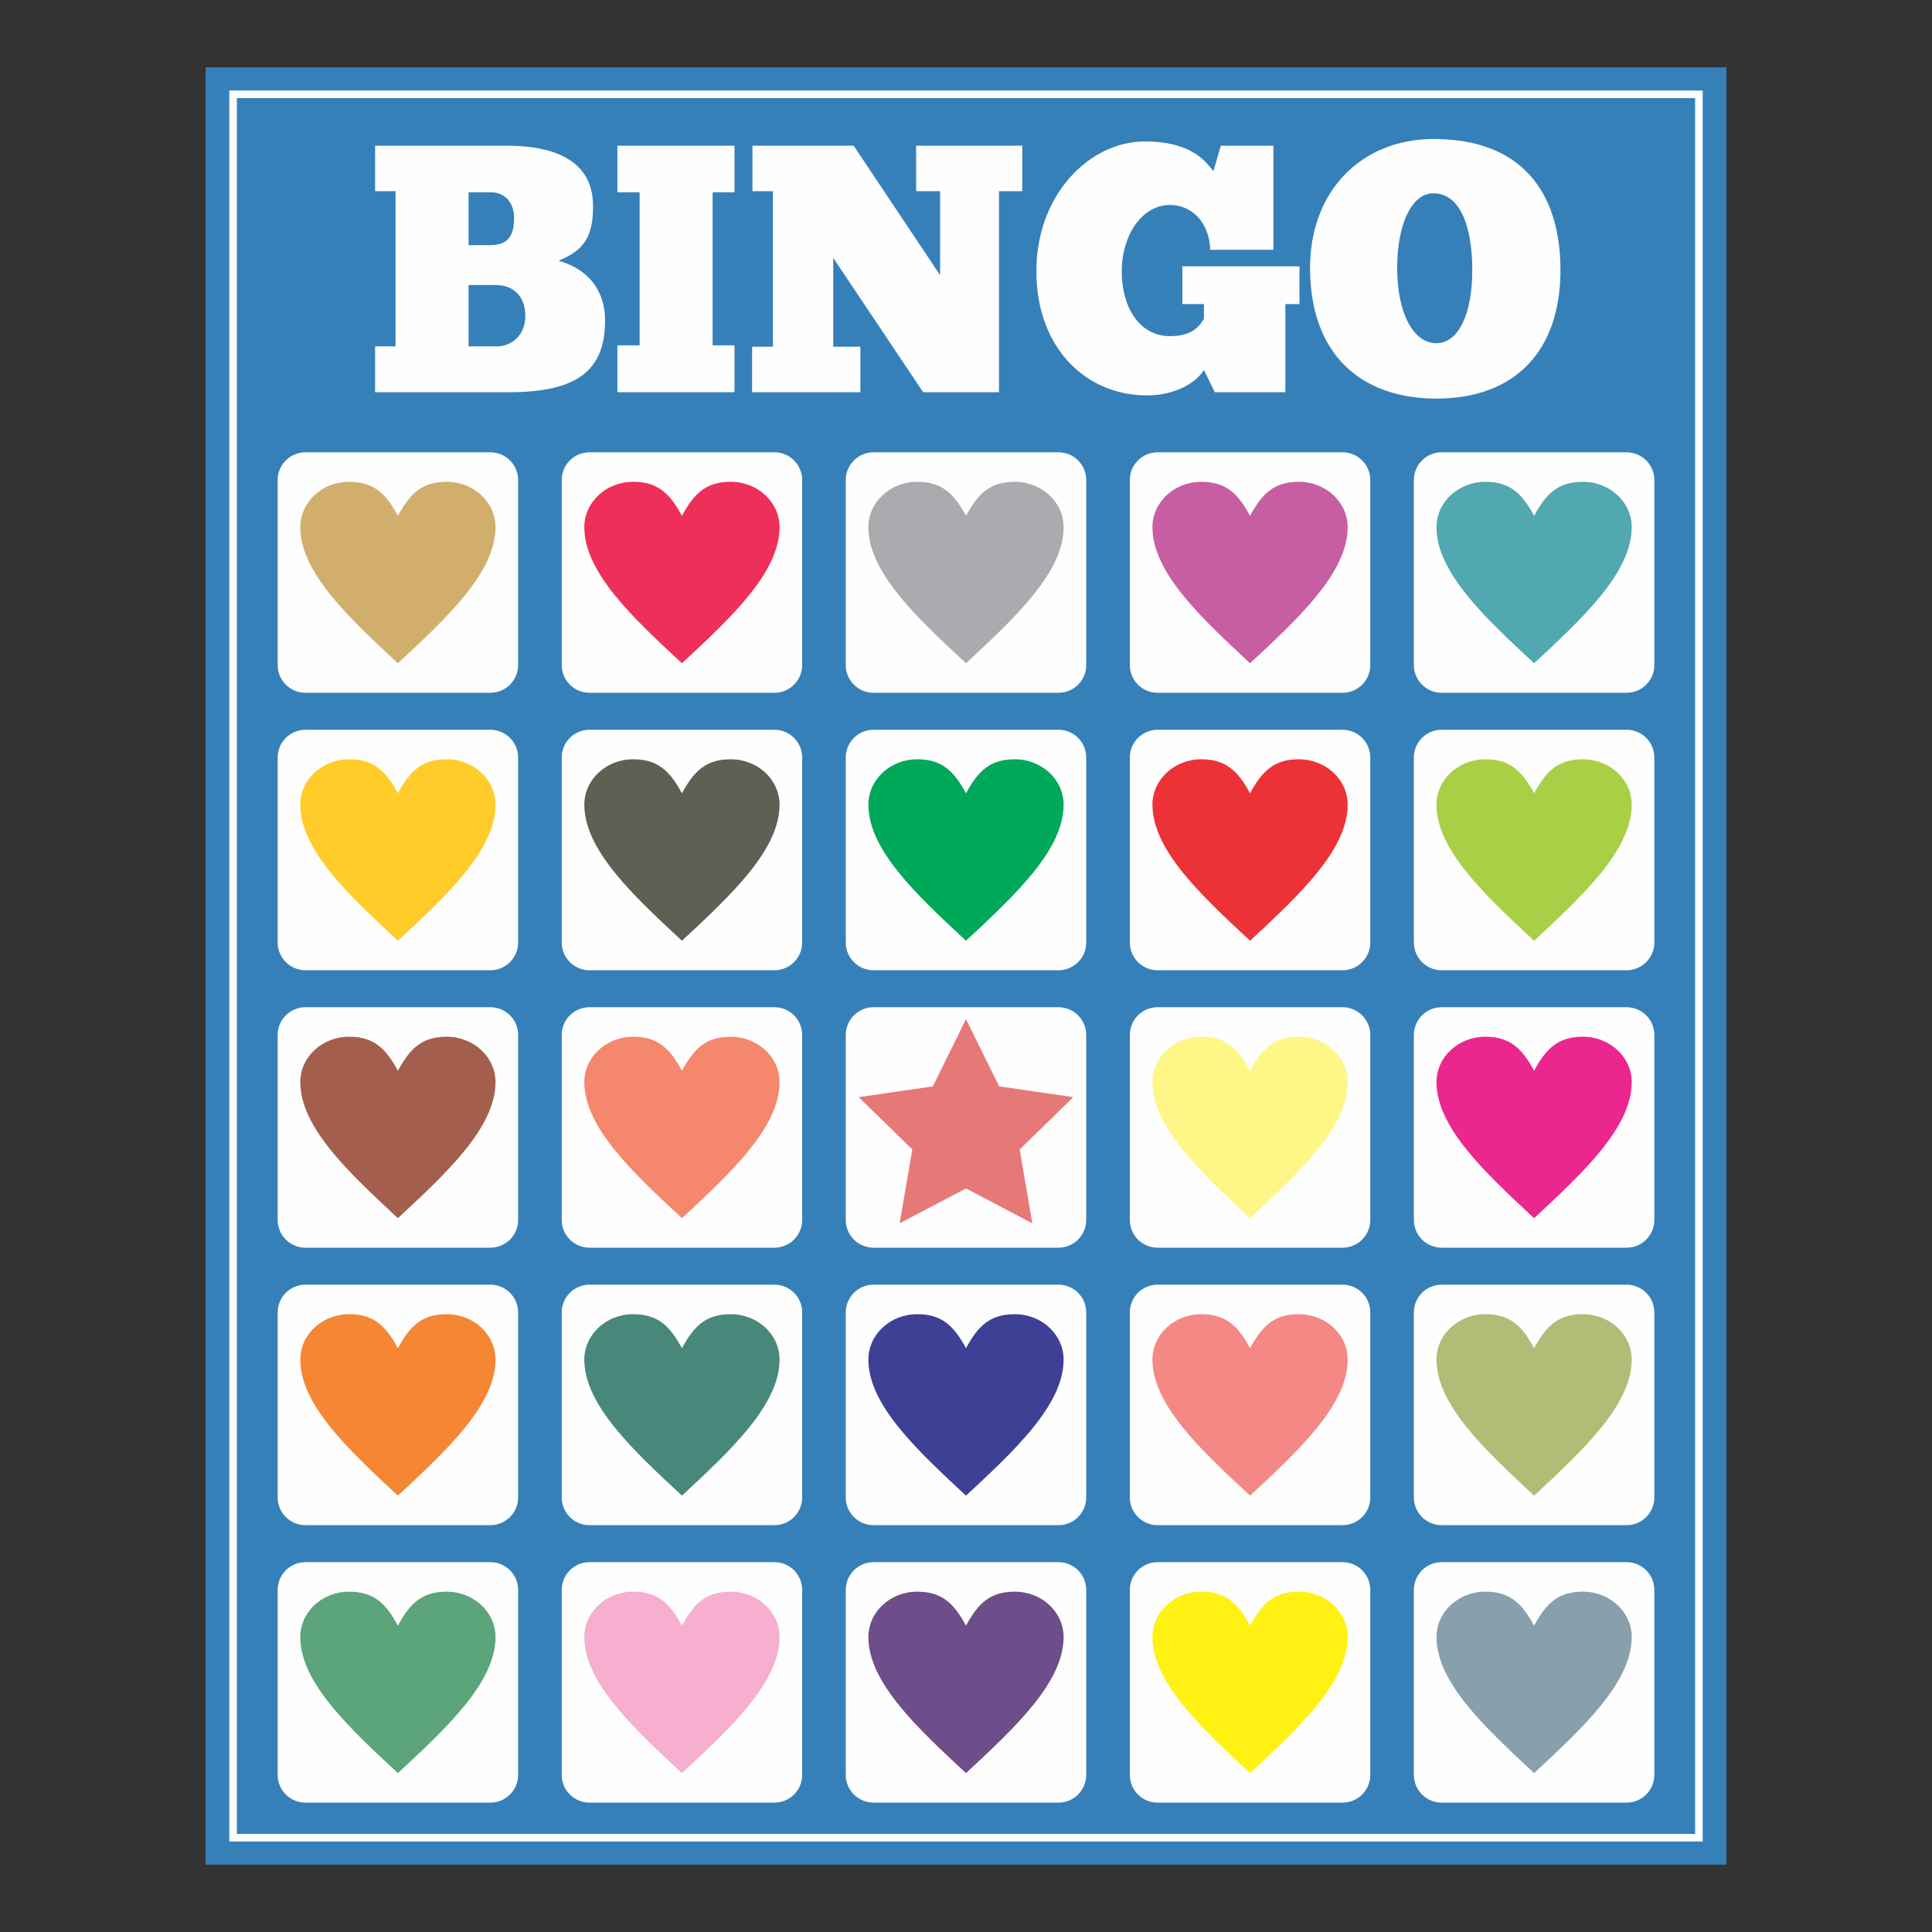 <?xml version="1.0" encoding="UTF-8"?>
<!DOCTYPE svg PUBLIC "-//W3C//DTD SVG 1.1//EN" "http://www.w3.org/Graphics/SVG/1.1/DTD/svg11.dtd">
<!-- Creator: CorelDRAW 2018 (64-Bit) -->
<svg xmlns="http://www.w3.org/2000/svg" xml:space="preserve" width="3.413in" height="3.413in" version="1.1" style="shape-rendering:geometricPrecision; text-rendering:geometricPrecision; image-rendering:optimizeQuality; fill-rule:evenodd; clip-rule:evenodd"
viewBox="0 0 3413.33 3413.33"
 xmlns:xlink="http://www.w3.org/1999/xlink">
 <rect x="0" y="0" width="3413.33" height="3413.33" fill="#333333" stroke="none"/>
 <defs>
  <style type="text/css">
   <![CDATA[
    .str0 {stroke:#FEFEFE;stroke-width:13.39;stroke-miterlimit:10}
    .fil0 {fill:none}
    .fil31 {fill:none;fill-rule:nonzero}
    .fil5 {fill:#FEFEFE;fill-rule:nonzero}
    .fil28 {fill:#A9ABAE;fill-rule:nonzero}
    .fil9 {fill:#605F54;fill-rule:nonzero}
    .fil16 {fill:#FFF688;fill-rule:nonzero}
    .fil25 {fill:#FFF212;fill-rule:nonzero}
    .fil7 {fill:#D2AE6D;fill-rule:nonzero}
    .fil12 {fill:#FFCC29;fill-rule:nonzero}
    .fil3 {fill:#FBB24A;fill-rule:nonzero}
    .fil26 {fill:#F6AFCE;fill-rule:nonzero}
    .fil2 {fill:#F79534;fill-rule:nonzero}
    .fil17 {fill:#F48884;fill-rule:nonzero}
    .fil14 {fill:#F5886C;fill-rule:nonzero}
    .fil30 {fill:#A45E4D;fill-rule:nonzero}
    .fil18 {fill:#F58634;fill-rule:nonzero}
    .fil29 {fill:#EC268F;fill-rule:nonzero}
    .fil23 {fill:#ED2F59;fill-rule:nonzero}
    .fil20 {fill:#ED3237;fill-rule:nonzero}
    .fil6 {fill:#E67877;fill-rule:nonzero}
    .fil24 {fill:#889FAC;fill-rule:nonzero}
    .fil11 {fill:#AFBD77;fill-rule:nonzero}
    .fil13 {fill:#C75EA3;fill-rule:nonzero}
    .fil8 {fill:#A8CF45;fill-rule:nonzero}
    .fil22 {fill:#51A8B1;fill-rule:nonzero}
    .fil21 {fill:#48887B;fill-rule:nonzero}
    .fil27 {fill:#5CA47A;fill-rule:nonzero}
    .fil19 {fill:#6E4D8B;fill-rule:nonzero}
    .fil1 {fill:#547F59;fill-rule:nonzero}
    .fil4 {fill:#3680B9;fill-rule:nonzero}
    .fil15 {fill:#00A859;fill-rule:nonzero}
    .fil10 {fill:#3E4095;fill-rule:nonzero}
   ]]>
  </style>
 </defs>
 <g id="Layer_x0020_1">
  <rect class="fil0" x="-0" y="-0" width="3413.33" height="3413.33"/>
  <g id="_1875240113456">
   <g>
    <path class="fil1" d="M2648.41 1634.07c75.77,-145.44 65.37,-272.34 -92.29,-401.48 -102.87,-84.27 -198.72,-2.1 -274.5,143.33 -75.81,145.47 -116.93,280.52 -26.69,378.26 103.63,112.23 317.67,25.35 393.48,-120.11z"/>
    <path class="fil2" d="M2784.38 225.2c-37.3,-74.84 -229.43,-54.83 -429.13,44.69 -199.7,99.52 -331.36,240.85 -294.08,315.69 5.14,10.31 24.72,49.61 29.87,59.92 37.28,74.83 229.43,54.83 429.13,-44.69 199.7,-99.53 331.35,-240.87 294.07,-315.7 -5.13,-10.31 -24.71,-49.61 -29.85,-59.91z"/>
    <path class="fil3" d="M2784.38 225.2c37.29,74.83 -94.37,216.17 -294.08,315.69 -199.7,99.53 -391.82,119.53 -429.13,44.69 -37.28,-74.83 94.38,-216.17 294.08,-315.69 199.7,-99.52 391.83,-119.53 429.13,-44.69z"/>
    <path class="fil2" d="M2731.33 251.65c28.35,56.89 -86.78,171.85 -257.2,256.78 -170.42,84.91 -331.57,107.63 -359.92,50.74 -28.35,-56.91 86.82,-171.89 257.22,-256.8 170.41,-84.93 331.54,-107.63 359.89,-50.72z"/>
    <path class="fil2" d="M976.8 762.28c-36.17,52.29 -192.42,6.88 -349,-101.43 -156.59,-108.33 -254.22,-238.52 -218.04,-290.79 36.16,-52.3 192.42,-6.87 349.01,101.44 156.6,108.31 254.21,238.48 218.04,290.78z"/>
    <path class="fil2" d="M1836.53 1137.27c47.58,-68.78 -62.62,-227.41 -246.14,-354.35 -183.49,-126.92 -370.81,-174.06 -418.37,-105.31 -6.55,9.48 -31.54,45.59 -38.09,55.06 -47.56,68.76 62.65,227.41 246.14,354.33 183.52,126.94 370.84,174.08 418.39,105.31 6.56,-9.46 31.54,-45.58 38.07,-55.05z"/>
    <path class="fil3" d="M1836.53 1137.27c-47.56,68.78 -234.88,21.62 -418.39,-105.31 -183.5,-126.92 -293.69,-285.57 -246.13,-354.35 47.56,-68.74 234.88,-21.61 418.37,105.31 183.52,126.93 293.72,285.56 246.14,354.35z"/>
    <path class="fil2" d="M1787.79 1103.56c-36.17,52.28 -192.41,6.87 -349.01,-101.44 -156.58,-108.31 -254.21,-238.53 -218.04,-290.79 36.16,-52.29 192.42,-6.85 349,101.45 156.6,108.31 254.22,238.48 218.05,290.78z"/>
    <polygon class="fil4" points="363.25,3294.37 3050.08,3294.37 3050.08,118.95 363.25,118.95 "/>
    <path class="fil5" d="M915.4 1174.93c0,27.08 -21.96,49.02 -49.02,49.02l-326.81 0c-27.07,0 -49.01,-21.94 -49.01,-49.02l0 -326.8c0,-27.08 21.94,-49.04 49.01,-49.04l326.81 0c27.07,0 49.02,21.96 49.02,49.04l0 326.8z"/>
    <path class="fil5" d="M1417.23 1174.93c0,27.08 -21.93,49.02 -49.01,49.02l-326.81 0c-27.07,0 -49.01,-21.94 -49.01,-49.02l0 -326.8c0,-27.08 21.94,-49.04 49.01,-49.04l326.81 0c27.08,0 49.01,21.96 49.01,49.04l0 326.8z"/>
    <path class="fil5" d="M1919.07 1174.93c0,27.08 -21.93,49.02 -49.01,49.02l-326.81 0c-27.07,0 -49.02,-21.94 -49.02,-49.02l0 -326.8c0,-27.08 21.96,-49.04 49.02,-49.04l326.81 0c27.08,0 49.01,21.96 49.01,49.04l0 326.8z"/>
    <path class="fil5" d="M2420.93 1174.93c0,27.08 -21.94,49.02 -49.01,49.02l-326.81 0c-27.08,0 -49.01,-21.94 -49.01,-49.02l0 -326.8c0,-27.08 21.93,-49.04 49.01,-49.04l326.81 0c27.07,0 49.01,21.96 49.01,49.04l0 326.8z"/>
    <path class="fil5" d="M2922.78 1174.93c0,27.08 -21.95,49.02 -49.02,49.02l-326.81 0c-27.08,0 -49.02,-21.94 -49.02,-49.02l0 -326.8c0,-27.08 21.94,-49.04 49.02,-49.04l326.81 0c27.07,0 49.02,21.96 49.02,49.04l0 326.8z"/>
    <path class="fil5" d="M915.4 1665.14c0,27.07 -21.96,49.02 -49.02,49.02l-326.81 0c-27.07,0 -49.01,-21.96 -49.01,-49.02l0 -326.8c0,-27.09 21.94,-49.02 49.01,-49.02l326.81 0c27.07,0 49.02,21.93 49.02,49.02l0 326.8z"/>
    <path class="fil5" d="M1417.23 1665.14c0,27.07 -21.93,49.02 -49.01,49.02l-326.81 0c-27.07,0 -49.01,-21.96 -49.01,-49.02l0 -326.8c0,-27.09 21.94,-49.02 49.01,-49.02l326.81 0c27.08,0 49.01,21.93 49.01,49.02l0 326.8z"/>
    <path class="fil5" d="M1919.07 1665.14c0,27.07 -21.93,49.02 -49.01,49.02l-326.81 0c-27.07,0 -49.02,-21.96 -49.02,-49.02l0 -326.8c0,-27.09 21.96,-49.02 49.02,-49.02l326.81 0c27.08,0 49.01,21.93 49.01,49.02l0 326.8z"/>
    <path class="fil5" d="M2420.93 1665.14c0,27.07 -21.94,49.02 -49.01,49.02l-326.81 0c-27.08,0 -49.01,-21.96 -49.01,-49.02l0 -326.8c0,-27.09 21.93,-49.02 49.01,-49.02l326.81 0c27.07,0 49.01,21.93 49.01,49.02l0 326.8z"/>
    <path class="fil5" d="M2922.78 1665.14c0,27.07 -21.95,49.02 -49.02,49.02l-326.81 0c-27.08,0 -49.02,-21.96 -49.02,-49.02l0 -326.8c0,-27.09 21.94,-49.02 49.02,-49.02l326.81 0c27.07,0 49.02,21.93 49.02,49.02l0 326.8z"/>
    <path class="fil5" d="M915.4 2155.33c0,27.08 -21.96,49.02 -49.02,49.02l-326.81 0c-27.07,0 -49.01,-21.94 -49.01,-49.02l0 -326.8c0,-27.09 21.94,-49.04 49.01,-49.04l326.81 0c27.07,0 49.02,21.94 49.02,49.04l0 326.8z"/>
    <path class="fil5" d="M1417.23 2155.33c0,27.08 -21.93,49.02 -49.01,49.02l-326.81 0c-27.07,0 -49.01,-21.94 -49.01,-49.02l0 -326.8c0,-27.09 21.94,-49.04 49.01,-49.04l326.81 0c27.08,0 49.01,21.94 49.01,49.04l0 326.8z"/>
    <path class="fil5" d="M1919.07 2155.33c0,27.08 -21.93,49.02 -49.01,49.02l-326.81 0c-27.07,0 -49.02,-21.94 -49.02,-49.02l0 -326.8c0,-27.09 21.96,-49.04 49.02,-49.04l326.81 0c27.08,0 49.01,21.94 49.01,49.04l0 326.8z"/>
    <path class="fil5" d="M2420.93 2155.33c0,27.08 -21.94,49.02 -49.01,49.02l-326.81 0c-27.08,0 -49.01,-21.94 -49.01,-49.02l0 -326.8c0,-27.09 21.93,-49.04 49.01,-49.04l326.81 0c27.07,0 49.01,21.94 49.01,49.04l0 326.8z"/>
    <path class="fil5" d="M2922.78 2155.33c0,27.08 -21.95,49.02 -49.02,49.02l-326.81 0c-27.08,0 -49.02,-21.94 -49.02,-49.02l0 -326.8c0,-27.09 21.94,-49.04 49.02,-49.04l326.81 0c27.07,0 49.02,21.94 49.02,49.04l0 326.8z"/>
    <path class="fil5" d="M915.4 2645.53c0,27.09 -21.96,49.02 -49.02,49.02l-326.81 0c-27.07,0 -49.01,-21.93 -49.01,-49.02l0 -326.8c0,-27.07 21.94,-49.02 49.01,-49.02l326.81 0c27.07,0 49.02,21.95 49.02,49.02l0 326.8z"/>
    <path class="fil5" d="M1417.23 2645.53c0,27.09 -21.93,49.02 -49.01,49.02l-326.81 0c-27.07,0 -49.01,-21.93 -49.01,-49.02l0 -326.8c0,-27.07 21.94,-49.02 49.01,-49.02l326.81 0c27.08,0 49.01,21.95 49.01,49.02l0 326.8z"/>
    <path class="fil5" d="M1919.07 2645.53c0,27.09 -21.93,49.02 -49.01,49.02l-326.81 0c-27.07,0 -49.02,-21.93 -49.02,-49.02l0 -326.8c0,-27.07 21.96,-49.02 49.02,-49.02l326.81 0c27.08,0 49.01,21.95 49.01,49.02l0 326.8z"/>
    <path class="fil5" d="M2420.93 2645.53c0,27.09 -21.94,49.02 -49.01,49.02l-326.81 0c-27.08,0 -49.01,-21.93 -49.01,-49.02l0 -326.8c0,-27.07 21.93,-49.02 49.01,-49.02l326.81 0c27.07,0 49.01,21.95 49.01,49.02l0 326.8z"/>
    <path class="fil5" d="M2922.78 2645.53c0,27.09 -21.95,49.02 -49.02,49.02l-326.81 0c-27.08,0 -49.02,-21.93 -49.02,-49.02l0 -326.8c0,-27.07 21.94,-49.02 49.02,-49.02l326.81 0c27.07,0 49.02,21.95 49.02,49.02l0 326.8z"/>
    <path class="fil5" d="M915.4 3135.74c0,27.08 -21.96,49.02 -49.02,49.02l-326.81 0c-27.07,0 -49.01,-21.94 -49.01,-49.02l0 -326.8c0,-27.08 21.94,-49.02 49.01,-49.02l326.81 0c27.07,0 49.02,21.94 49.02,49.02l0 326.8z"/>
    <path class="fil5" d="M1417.23 3135.74c0,27.08 -21.93,49.02 -49.01,49.02l-326.81 0c-27.07,0 -49.01,-21.94 -49.01,-49.02l0 -326.8c0,-27.08 21.94,-49.02 49.01,-49.02l326.81 0c27.08,0 49.01,21.94 49.01,49.02l0 326.8z"/>
    <path class="fil5" d="M1919.07 3135.74c0,27.08 -21.93,49.02 -49.01,49.02l-326.81 0c-27.07,0 -49.02,-21.94 -49.02,-49.02l0 -326.8c0,-27.08 21.96,-49.02 49.02,-49.02l326.81 0c27.08,0 49.01,21.94 49.01,49.02l0 326.8z"/>
    <path class="fil5" d="M2420.93 3135.74c0,27.08 -21.94,49.02 -49.01,49.02l-326.81 0c-27.08,0 -49.01,-21.94 -49.01,-49.02l0 -326.8c0,-27.08 21.93,-49.02 49.01,-49.02l326.81 0c27.07,0 49.01,21.94 49.01,49.02l0 326.8z"/>
    <path class="fil5" d="M2922.78 3135.74c0,27.08 -21.95,49.02 -49.02,49.02l-326.81 0c-27.08,0 -49.02,-21.94 -49.02,-49.02l0 -326.8c0,-27.08 21.94,-49.02 49.02,-49.02l326.81 0c27.07,0 49.02,21.94 49.02,49.02l0 326.8z"/>
    <path class="fil5" d="M662.71 692.98l236.78 0c120.26,0 169.48,-38.63 169.48,-126.49 0,-60.44 -37.39,-93.46 -82.25,-105.93 46.73,-18.69 61.06,-44.24 61.06,-96.58 0,-67.91 -49.22,-106.54 -152.66,-106.54l-232.41 0 0 80.38 36.14 0 0 274.16 -36.14 0 0 81zm165.12 -353.3l39.26 0c23.68,0 41.13,16.83 41.13,45.49 0,29.91 -9.35,47.98 -42.37,47.98l-38.01 0 0 -93.47zm0 272.3l0 -108.42 47.98 0c34.27,0 52.34,23.05 52.34,54.83 0,33.65 -24.3,53.59 -50.47,53.59l-49.85 0zm262.94 -354.54l0 82.24 39.26 0 0 270.43 -39.26 0 0 82.87 206.87 0 0 -82.87 -38.63 0 0 -270.43 38.63 0 0 -82.24 -206.87 0zm715.31 80.38l0 -80.38 -187.55 0 0 80.38 42.37 0 0 148.3 -152.66 -228.67 -178.83 0 0 80.38 36.14 0 0 274.78 -36.76 0 0 80.38 191.29 0 0 -80.38 -47.98 0 0 -157.02 158.89 237.4 133.97 0 0 -355.16 41.12 0zm340.21 355.16l124.62 0 0 -155.78 24.92 0 0 -66.67 -206.87 0 0 66.67 38.01 0 0 26.17c-9.35,16.2 -24.3,30.53 -59.81,30.53 -54.21,0 -85.37,-51.09 -85.37,-114.65 0,-62.31 34.89,-117.14 85.37,-117.14 36.76,0 69.16,28.66 71.03,79.13l111.54 0 0 -183.81 -92.84 0 -13.08 44.86c-9.97,-9.97 -31.16,-52.34 -121.51,-52.34 -97.2,0 -191.29,93.46 -191.29,229.3 0,134.59 86.61,219.33 195.65,219.33 47.98,0 86.61,-21.81 100.31,-44.87l19.31 39.26zm391.3 11.22c140.82,0 219.33,-85.99 219.33,-226.81 0,-140.19 -71.03,-231.79 -223.69,-231.79 -128.98,0 -218.7,92.84 -218.7,227.43 0,155.77 92.84,231.17 223.07,231.17zm0 -97.83c-39.88,0 -69.16,-51.72 -69.16,-133.34 0,-77.26 26.17,-132.1 64.18,-131.48 47.98,0 68.54,60.44 68.54,135.83 0,77.26 -24.3,128.98 -63.56,128.98z"/>
    <polygon class="fil6" points="1706.66,1800.6 1765.24,1919.33 1896.28,1938.36 1801.47,2030.77 1823.85,2161.24 1706.66,2099.65 1589.48,2161.24 1611.85,2030.77 1517.06,1938.36 1648.07,1919.33 "/>
    <path class="fil7" d="M702.98 911.34c21.56,-40.07 43.12,-60.11 86.24,-60.11 47.6,0 86.23,35.9 86.23,80.15 0,80.15 -86.23,160.29 -172.47,240.44 -86.23,-80.15 -172.47,-160.29 -172.47,-240.44 0,-44.24 38.63,-80.15 86.24,-80.15 43.12,0 64.68,20.03 86.23,60.11z"/>
    <path class="fil8" d="M2710.36 1401.56c21.56,-40.07 43.11,-60.11 86.23,-60.11 47.6,0 86.23,35.91 86.23,80.15 0,80.15 -86.23,160.29 -172.46,240.44 -86.24,-80.15 -172.47,-160.29 -172.47,-240.44 0,-44.24 38.63,-80.15 86.23,-80.15 43.12,0 64.68,20.04 86.24,60.11z"/>
    <path class="fil9" d="M1204.81 1401.56c21.56,-40.07 43.12,-60.11 86.24,-60.11 47.6,0 86.23,35.91 86.23,80.15 0,80.15 -86.23,160.29 -172.47,240.44 -86.23,-80.15 -172.47,-160.29 -172.47,-240.44 0,-44.24 38.63,-80.15 86.24,-80.15 43.12,0 64.68,20.04 86.23,60.11z"/>
    <path class="fil10" d="M1706.65 2381.95c21.56,-40.07 43.12,-60.11 86.24,-60.11 47.6,0 86.23,35.9 86.23,80.15 0,80.15 -86.23,160.29 -172.47,240.44 -86.23,-80.15 -172.47,-160.29 -172.47,-240.44 0,-44.24 38.63,-80.15 86.24,-80.15 43.11,0 64.68,20.04 86.23,60.11z"/>
    <path class="fil11" d="M2710.36 2381.95c21.56,-40.07 43.11,-60.11 86.23,-60.11 47.6,0 86.23,35.9 86.23,80.15 0,80.15 -86.23,160.29 -172.46,240.44 -86.24,-80.15 -172.47,-160.29 -172.47,-240.44 0,-44.24 38.63,-80.15 86.23,-80.15 43.12,0 64.68,20.04 86.24,60.11z"/>
    <path class="fil12" d="M702.98 1401.56c21.56,-40.07 43.12,-60.11 86.24,-60.11 47.6,0 86.23,35.91 86.23,80.15 0,80.15 -86.23,160.29 -172.47,240.44 -86.23,-80.15 -172.47,-160.29 -172.47,-240.44 0,-44.24 38.63,-80.15 86.24,-80.15 43.12,0 64.68,20.04 86.23,60.11z"/>
    <path class="fil13" d="M2208.52 911.34c21.56,-40.07 43.11,-60.11 86.23,-60.11 47.6,0 86.24,35.9 86.24,80.15 0,80.15 -86.24,160.29 -172.47,240.44 -86.24,-80.15 -172.47,-160.29 -172.47,-240.44 0,-44.24 38.63,-80.15 86.23,-80.15 43.12,0 64.68,20.03 86.24,60.11z"/>
    <path class="fil14" d="M1204.81 1891.74c21.56,-40.07 43.12,-60.11 86.24,-60.11 47.6,0 86.23,35.91 86.23,80.15 0,80.15 -86.23,160.29 -172.47,240.44 -86.23,-80.15 -172.47,-160.29 -172.47,-240.44 0,-44.24 38.63,-80.15 86.24,-80.15 43.12,0 64.68,20.04 86.23,60.11z"/>
    <path class="fil15" d="M1706.65 1401.56c21.56,-40.07 43.12,-60.11 86.24,-60.11 47.6,0 86.23,35.91 86.23,80.15 0,80.15 -86.23,160.29 -172.47,240.44 -86.23,-80.15 -172.47,-160.29 -172.47,-240.44 0,-44.24 38.63,-80.15 86.24,-80.15 43.11,0 64.68,20.04 86.23,60.11z"/>
    <path class="fil16" d="M2208.52 1891.74c21.56,-40.07 43.11,-60.11 86.23,-60.11 47.6,0 86.24,35.91 86.24,80.15 0,80.15 -86.24,160.29 -172.47,240.44 -86.24,-80.15 -172.47,-160.29 -172.47,-240.44 0,-44.24 38.63,-80.15 86.23,-80.15 43.12,0 64.68,20.04 86.24,60.11z"/>
    <path class="fil17" d="M2208.52 2381.95c21.56,-40.07 43.11,-60.11 86.23,-60.11 47.6,0 86.24,35.9 86.24,80.15 0,80.15 -86.24,160.29 -172.47,240.44 -86.24,-80.15 -172.47,-160.29 -172.47,-240.44 0,-44.24 38.63,-80.15 86.23,-80.15 43.12,0 64.68,20.04 86.24,60.11z"/>
    <path class="fil18" d="M702.98 2381.95c21.56,-40.07 43.12,-60.11 86.24,-60.11 47.6,0 86.23,35.9 86.23,80.15 0,80.15 -86.23,160.29 -172.47,240.44 -86.23,-80.15 -172.47,-160.29 -172.47,-240.44 0,-44.24 38.63,-80.15 86.24,-80.15 43.12,0 64.68,20.04 86.23,60.11z"/>
    <path class="fil19" d="M1706.65 2872.16c21.56,-40.07 43.12,-60.11 86.24,-60.11 47.6,0 86.23,35.91 86.23,80.15 0,80.15 -86.23,160.3 -172.47,240.44 -86.23,-80.15 -172.47,-160.29 -172.47,-240.44 0,-44.24 38.63,-80.15 86.24,-80.15 43.11,0 64.68,20.04 86.23,60.11z"/>
    <path class="fil20" d="M2208.52 1401.56c21.56,-40.07 43.11,-60.11 86.23,-60.11 47.6,0 86.24,35.91 86.24,80.15 0,80.15 -86.24,160.29 -172.47,240.44 -86.24,-80.15 -172.47,-160.29 -172.47,-240.44 0,-44.24 38.63,-80.15 86.23,-80.15 43.12,0 64.68,20.04 86.24,60.11z"/>
    <path class="fil21" d="M1204.81 2381.95c21.56,-40.07 43.12,-60.11 86.24,-60.11 47.6,0 86.23,35.9 86.23,80.15 0,80.15 -86.23,160.29 -172.47,240.44 -86.23,-80.15 -172.47,-160.29 -172.47,-240.44 0,-44.24 38.63,-80.15 86.24,-80.15 43.12,0 64.68,20.04 86.23,60.11z"/>
    <path class="fil22" d="M2710.36 911.34c21.56,-40.07 43.11,-60.11 86.23,-60.11 47.6,0 86.23,35.9 86.23,80.15 0,80.15 -86.23,160.29 -172.46,240.44 -86.24,-80.15 -172.47,-160.29 -172.47,-240.44 0,-44.24 38.63,-80.15 86.23,-80.15 43.12,0 64.68,20.03 86.24,60.11z"/>
    <path class="fil23" d="M1204.81 911.34c21.56,-40.07 43.12,-60.11 86.24,-60.11 47.6,0 86.23,35.9 86.23,80.15 0,80.15 -86.23,160.29 -172.47,240.44 -86.23,-80.15 -172.47,-160.29 -172.47,-240.44 0,-44.24 38.63,-80.15 86.24,-80.15 43.12,0 64.68,20.03 86.23,60.11z"/>
    <path class="fil24" d="M2710.36 2872.16c21.56,-40.07 43.11,-60.11 86.23,-60.11 47.6,0 86.23,35.91 86.23,80.15 0,80.15 -86.23,160.3 -172.46,240.44 -86.24,-80.15 -172.47,-160.29 -172.47,-240.44 0,-44.24 38.63,-80.15 86.23,-80.15 43.12,0 64.68,20.04 86.24,60.11z"/>
    <path class="fil25" d="M2208.52 2872.16c21.56,-40.07 43.11,-60.11 86.23,-60.11 47.6,0 86.24,35.91 86.24,80.15 0,80.15 -86.24,160.3 -172.47,240.44 -86.24,-80.15 -172.47,-160.29 -172.47,-240.44 0,-44.24 38.63,-80.15 86.23,-80.15 43.12,0 64.68,20.04 86.24,60.11z"/>
    <path class="fil26" d="M1204.81 2872.16c21.56,-40.07 43.12,-60.11 86.24,-60.11 47.6,0 86.23,35.91 86.23,80.15 0,80.15 -86.23,160.3 -172.47,240.44 -86.23,-80.15 -172.47,-160.29 -172.47,-240.44 0,-44.24 38.63,-80.15 86.24,-80.15 43.12,0 64.68,20.04 86.23,60.11z"/>
    <path class="fil27" d="M702.98 2872.16c21.56,-40.07 43.12,-60.11 86.24,-60.11 47.6,0 86.23,35.91 86.23,80.15 0,80.15 -86.23,160.3 -172.47,240.44 -86.23,-80.15 -172.47,-160.29 -172.47,-240.44 0,-44.24 38.63,-80.15 86.24,-80.15 43.12,0 64.68,20.04 86.23,60.11z"/>
    <path class="fil28" d="M1706.65 911.34c21.56,-40.07 43.12,-60.11 86.24,-60.11 47.6,0 86.23,35.9 86.23,80.15 0,80.15 -86.23,160.29 -172.47,240.44 -86.23,-80.15 -172.47,-160.29 -172.47,-240.44 0,-44.24 38.63,-80.15 86.24,-80.15 43.11,0 64.68,20.03 86.23,60.11z"/>
    <path class="fil29" d="M2710.36 1891.74c21.56,-40.07 43.11,-60.11 86.23,-60.11 47.6,0 86.23,35.91 86.23,80.15 0,80.15 -86.23,160.29 -172.46,240.44 -86.24,-80.15 -172.47,-160.29 -172.47,-240.44 0,-44.24 38.63,-80.15 86.23,-80.15 43.12,0 64.68,20.04 86.24,60.11z"/>
    <path class="fil30" d="M702.98 1891.74c21.56,-40.07 43.12,-60.11 86.24,-60.11 47.6,0 86.23,35.91 86.23,80.15 0,80.15 -86.23,160.29 -172.47,240.44 -86.23,-80.15 -172.47,-160.29 -172.47,-240.44 0,-44.24 38.63,-80.15 86.24,-80.15 43.12,0 64.68,20.04 86.23,60.11z"/>
   </g>
   <polygon class="fil31 str0" points="411.82,3246.72 3001.51,3246.72 3001.51,166.6 411.82,166.6 "/>
  </g>
 </g>
</svg>
